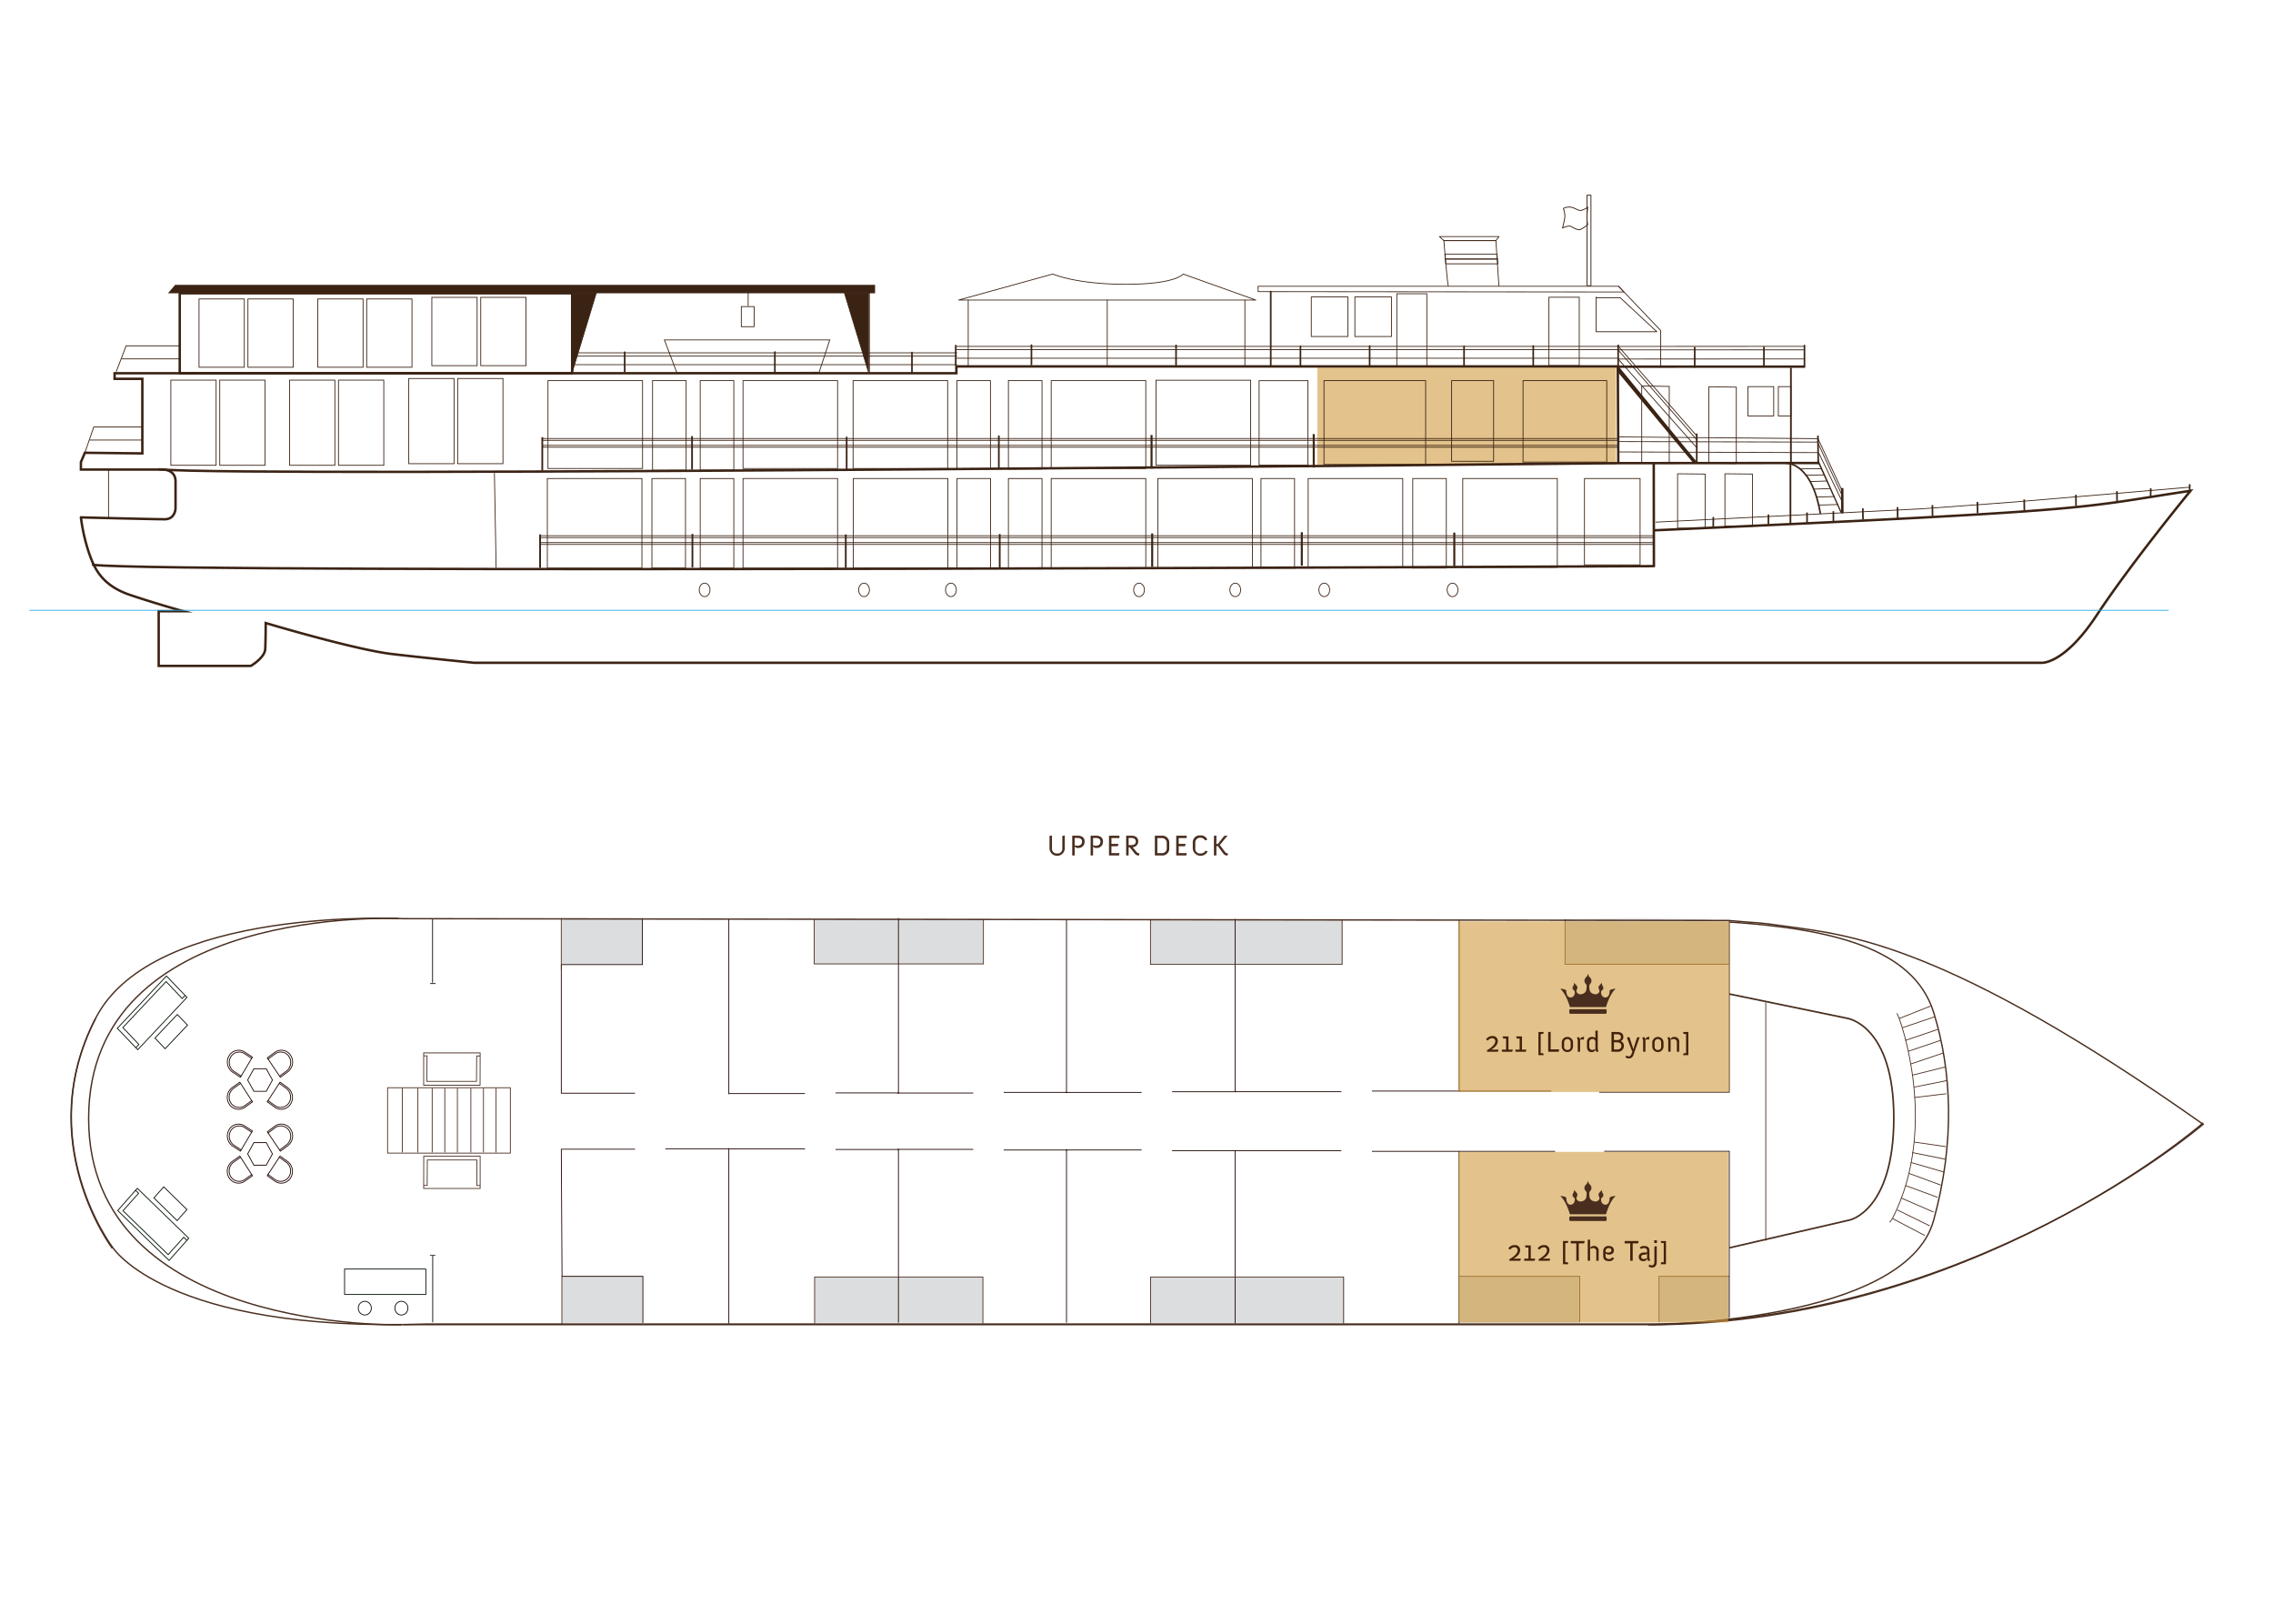 <?xml version="1.0" encoding="UTF-8"?> <svg xmlns="http://www.w3.org/2000/svg" xmlns:xlink="http://www.w3.org/1999/xlink" width="700" height="500" viewBox="0 0 700 500"><defs><style> .a, .aa, .ac, .c, .d, .f, .g, .h, .i, .j, .k, .m, .n, .o, .p, .t, .u, .v, .w, .x, .y, .z { fill: none; } .b { fill: #d09b3e; opacity: 0.6; } .c, .d, .f, .g, .h, .i, .j, .k, .m, .n, .o, .p, .q { stroke: #3b2314; } .aa, .ab, .ac, .c, .d, .f, .g, .l, .m, .n, .q, .t, .u, .v, .x { stroke-miterlimit: 10; } .c, .m, .o { stroke-width: 0.75px; } .aa, .ab, .d, .h, .l, .n, .q, .u, .v, .w, .x, .y, .z { stroke-width: 0.25px; } .e, .q { fill: #3b2314; } .ac, .f, .i, .p { stroke-width: 0.5px; } .g { stroke-width: 0.532px; } .h, .i, .j, .k, .m, .n, .y { stroke-linecap: round; } .h, .i, .j, .k, .o, .p, .y { stroke-linejoin: round; } .j { stroke-width: 0.266px; } .k { stroke-width: 0.509px; } .l { fill: #fff; stroke: #25a9e0; } .ab, .r { fill: #492e1f; } .s { fill: #dcddde; } .ab, .ac, .t, .v { stroke: #492e1f; } .t { stroke-width: 0.421px; } .u, .y { stroke: #1d0300; } .w, .x { stroke: #482e1f; } .aa, .z { stroke: #000e00; } .ad { clip-path: url(#a); } .ae { fill: #42210b; } .af { clip-path: url(#b); } </style><clipPath id="a"><rect class="a" x="480.508" y="299.886" width="17.049" height="12.292"></rect></clipPath><clipPath id="b"><rect class="a" x="480.508" y="363.691" width="17.049" height="12.292"></rect></clipPath></defs><title>heritage line-ship the jahan-deck-room plan-noble suite</title><rect class="b" x="405.675" y="113.181" width="92.025" height="29.892"></rect><g><path class="c" d="M555.939,112.891l-57.711.017v-.078H294.53v2.105H35.291v1.722h8.545v22.959l-17.7-.191-1.221,2.87v2.296h25.329s3.815,0,3.815,3.635v8.227s0,3.444-3.357,3.444-25.787-.574-25.787-.574a57.388,57.388,0,0,0,2.289,10.332c1.678,4.975,3.815,10.523,12.97,13.584s16.326,4.975,16.326,4.975H48.871V205.051H77.251s4.272-2.487,4.425-5.166.153-8.036.153-8.036,27.465,8.227,39.061,9.566,25.176,2.679,25.176,2.679H628.534s6.897.867,17.11-14.547c10.985-16.578,28.958-38.414,28.958-38.414-35.772,5.338-24.7,5.911-165.508,12.186"></path><line class="c" x1="560.268" y1="142.571" x2="498.373" y2="142.615"></line><line class="c" x1="498.229" y1="112.831" x2="498.374" y2="142.615"></line><line class="c" x1="509.292" y1="142.346" x2="509.341" y2="174.33"></line><rect class="d" x="67.672" y="117.049" width="13.947" height="26.228"></rect><rect class="d" x="52.61" y="117.049" width="13.947" height="26.228"></rect><rect class="d" x="104.244" y="117.049" width="13.947" height="26.228"></rect><rect class="d" x="89.181" y="117.049" width="13.947" height="26.228"></rect><rect class="d" x="140.946" y="116.554" width="13.947" height="26.228"></rect><rect class="d" x="125.884" y="116.554" width="13.947" height="26.228"></rect><rect class="d" x="76.355" y="92.058" width="13.947" height="21.032"></rect><rect class="d" x="61.292" y="92.058" width="13.947" height="21.032"></rect><rect class="d" x="112.926" y="92.058" width="13.947" height="21.032"></rect><rect class="d" x="97.863" y="92.058" width="13.947" height="21.032"></rect><rect class="d" x="148.05" y="91.563" width="13.947" height="21.032"></rect><rect class="d" x="132.988" y="91.563" width="13.947" height="21.032"></rect><rect class="d" x="487.952" y="147.353" width="17.136" height="26.597"></rect><rect class="d" x="469.037" y="117.203" width="25.78" height="25.084"></rect><rect class="d" x="450.47" y="147.353" width="29.128" height="27.348"></rect><rect class="d" x="407.734" y="117.203" width="31.309" height="25.827"></rect><rect class="d" x="402.868" y="147.353" width="29.128" height="27.348"></rect><polyline class="d" points="43.836 131.485 28.872 131.485 26.136 139.425"></polyline><line class="d" x1="27.521" y1="135.503" x2="43.836" y2="135.503"></line><polyline class="d" points="55.441 106.494 38.84 106.494 35.805 114.434"></polyline><line class="d" x1="37.342" y1="110.512" x2="55.441" y2="110.512"></line><polygon class="e" points="53.936 87.719 269.491 87.719 269.491 90.302 51.721 90.302 53.936 87.719"></polygon><path class="c" d="M55.356,114.935V90.302H176.205v24.634Z"></path><line class="d" x1="294.53" y1="106.66" x2="498.373" y2="106.66"></line><line class="d" x1="294.464" y1="107.674" x2="498.307" y2="107.674"></line><line class="d" x1="294.431" y1="110.305" x2="498.274" y2="110.305"></line><polygon class="d" points="514.068 142.534 505.592 142.4 505.592 118.857 514.068 118.992 514.068 142.534"></polygon><polygon class="d" points="534.722 142.758 526.245 142.623 526.245 119.081 534.722 119.215 534.722 142.758"></polygon><rect class="d" x="538.299" y="119.056" width="7.936" height="9.026"></rect><rect class="d" x="547.665" y="119.056" width="3.87" height="9.026"></rect><path class="f" d="M560.619,158.205c-2.787-16.428-10.778-15.578-10.778-15.578"></path><g><line class="d" x1="559.832" y1="139.38" x2="498.679" y2="139.162"></line><line class="d" x1="498.587" y1="135.977" x2="559.956" y2="136.132"></line><line class="d" x1="498.558" y1="134.54" x2="559.931" y2="135.081"></line></g><line class="g" x1="551.535" y1="113.214" x2="551.535" y2="142.678"></line><line class="g" x1="551.39" y1="142.416" x2="551.39" y2="161.401"></line><path class="e" d="M498.448,114.84l22.811,27.487a.905.905,0,0,0,.652.348l1.046.045-25.044-30.576.296.451-.082,1.29A1.506,1.506,0,0,0,498.448,114.84Z"></path><path class="e" d="M560.077,142.916l6.71,14.864c.052.116.12.183.192.188l.308.024-7.367-16.534.087.244-.024.698A1.309,1.309,0,0,0,560.077,142.916Z"></path><line class="h" x1="522.447" y1="134.122" x2="498.274" y2="106.533"></line><line class="h" x1="522.513" y1="135.383" x2="498.34" y2="107.794"></line><line class="h" x1="498.274" y1="110.485" x2="522.513" y2="137.826"></line><line class="h" x1="560.169" y1="139.576" x2="567.174" y2="154.14"></line><line class="h" x1="559.873" y1="136.431" x2="567.24" y2="152.391"></line><line class="h" x1="559.972" y1="135.276" x2="567.339" y2="151.195"></line><polyline class="i" points="522.546 133.685 522.539 139.298 522.539 142.173"></polyline><polyline class="i" points="498.338 106.337 498.334 110.383 498.334 112.455"></polyline><polyline class="i" points="521.912 107.038 521.909 110.999 521.909 113.028"></polyline><polyline class="i" points="543.223 106.914 543.22 110.875 543.22 112.904"></polyline><polyline class="i" points="450.875 106.667 450.871 110.628 450.871 112.657"></polyline><polyline class="i" points="472.186 106.543 472.182 110.504 472.182 112.533"></polyline><polyline class="i" points="400.491 106.667 400.487 110.628 400.487 112.657"></polyline><polyline class="i" points="421.802 106.543 421.798 110.504 421.798 112.533"></polyline><polyline class="i" points="294.333 106.419 294.33 110.38 294.33 112.409"></polyline><polyline class="i" points="362.183 106.361 362.179 110.322 362.179 112.351"></polyline><polyline class="i" points="317.653 106.279 317.649 110.24 317.649 112.268"></polyline><polyline class="i" points="280.851 108.547 280.848 112.508 280.848 114.537"></polyline><polyline class="i" points="238.634 108.406 238.63 112.367 238.63 114.396"></polyline><polyline class="i" points="192.389 108.445 192.385 112.406 192.385 114.435"></polyline><line class="i" x1="555.711" y1="106.392" x2="555.707" y2="112.51"></line><polygon class="d" points="500.083 89.914 387.453 89.799 387.453 88.149 498.457 88.149 500.083 89.914"></polygon><rect class="d" x="403.835" y="91.428" width="11.266" height="12.197"></rect><rect class="d" x="417.253" y="91.428" width="11.266" height="12.197"></rect><rect class="d" x="430.163" y="90.445" width="9.244" height="22.315"></rect><rect class="d" x="477.012" y="91.528" width="9.341" height="21.046"></rect><polyline class="h" points="499.023 91.72 510.238 102.144 491.528 102.144 491.55 91.481"></polyline><rect class="j" x="488.754" y="60.096" width="1.199" height="27.88"></rect><path class="j" d="M488.977,63.774s-1.602,1.22-2.575,1.004-1.945-1.148-3.433-1.004-1.488.507-1.488.507a6.027,6.027,0,0,1,.401,2.865c-.229,1.363-.687,3.085-.687,3.085s1.871-.933,2.623-.502,2.069,1.148,2.755,1.004a10.462,10.462,0,0,0,2.403-1.578S488.405,67.72,488.977,63.774Z"></path><polyline class="h" points="498.457 88.149 511.438 101.785 511.438 113.09"></polyline><path class="h" d="M446.011,88.006c-.343-1.148-1.353-13.91-1.353-13.91H460.679l.907,13.552v.359h0"></path><polygon class="h" points="443.284 72.852 461.633 72.852 460.679 74.095 444.658 74.095 443.284 72.852"></polygon><line class="h" x1="267.751" y1="89.799" x2="267.751" y2="114.935"></line><line class="h" x1="152.262" y1="145.751" x2="152.789" y2="174.783"></line><line class="k" x1="391.344" y1="89.799" x2="391.344" y2="112.831"></line><ellipse class="d" cx="216.998" cy="181.645" rx="1.659" ry="2.081"></ellipse><ellipse class="d" cx="266.092" cy="181.645" rx="1.659" ry="2.081"></ellipse><ellipse class="d" cx="292.851" cy="181.645" rx="1.659" ry="2.081"></ellipse><ellipse class="d" cx="350.782" cy="181.645" rx="1.659" ry="2.081"></ellipse><ellipse class="d" cx="380.415" cy="181.645" rx="1.659" ry="2.081"></ellipse><ellipse class="d" cx="407.823" cy="181.645" rx="1.659" ry="2.081"></ellipse><ellipse class="d" cx="447.324" cy="181.645" rx="1.659" ry="2.081"></ellipse><line class="h" x1="33.422" y1="144.4" x2="33.422" y2="159.535"></line><line class="l" x1="9.076" y1="187.93" x2="667.872" y2="187.93"></line><polyline class="d" points="674.405 150.019 619.993 154.608 592.07 156.659 509.884 160.783"></polyline><path class="m" d="M509.341,174.33s-456.87,2.297-480.673-.392"></path><path class="m" d="M498.373,142.615S72.938,147.078,49.126,144.514"></path><polygon class="h" points="461.165 79.761 445.101 79.761 444.948 78.28 461.012 78.28 461.165 79.761"></polygon><polygon class="h" points="461.318 81.241 445.254 81.241 445.101 79.761 461.165 79.761 461.318 81.241"></polygon><line class="n" x1="298.178" y1="112.831" x2="298.178" y2="92.391"></line><line class="n" x1="340.991" y1="112.831" x2="340.991" y2="92.391"></line><line class="n" x1="383.374" y1="112.831" x2="383.374" y2="92.391"></line><path class="h" d="M295.238,92.391l28.985-8.003s7.027,3.157,22.506,3.157,17.633-3.157,17.633-3.157l22.383,8.003Z"></path><line class="o" x1="567.34" y1="150.287" x2="567.372" y2="158.04"></line><line class="p" x1="559.857" y1="134.122" x2="559.955" y2="142.906"></line><polygon class="d" points="525.114 162.742 516.638 162.646 516.638 145.886 525.114 145.982 525.114 162.742"></polygon><polygon class="d" points="539.691 162.082 531.215 161.99 531.215 145.886 539.691 145.978 539.691 162.082"></polygon><line class="d" x1="556.231" y1="146.308" x2="561.846" y2="146.246"></line><line class="d" x1="554.258" y1="144.37" x2="560.958" y2="144.349"></line><line class="d" x1="557.538" y1="148.29" x2="562.767" y2="148.104"></line><line class="d" x1="558.549" y1="150.617" x2="563.589" y2="150.452"></line><line class="d" x1="559.388" y1="153.081" x2="565.036" y2="152.885"></line><line class="d" x1="560.177" y1="155.525" x2="566.089" y2="155.36"></line><line class="h" x1="498.176" y1="107.739" x2="555.483" y2="107.722"></line><line class="h" x1="498.176" y1="106.67" x2="555.483" y2="106.653"></line><line class="h" x1="498.422" y1="110.55" x2="555.729" y2="110.533"></line><line class="h" x1="491.582" y1="91.669" x2="498.981" y2="91.669"></line><line class="f" x1="527.621" y1="162.199" x2="527.645" y2="159.199"></line><line class="f" x1="544.597" y1="161.429" x2="544.621" y2="158.429"></line><line class="f" x1="556.502" y1="160.9" x2="556.502" y2="157.81"></line><line class="f" x1="564.617" y1="160.498" x2="564.617" y2="157.408"></line><line class="f" x1="573.735" y1="159.975" x2="573.686" y2="156.515"></line><line class="f" x1="584.416" y1="159.601" x2="584.366" y2="156.14"></line><line class="f" x1="595.156" y1="158.982" x2="595.107" y2="155.521"></line><line class="f" x1="609.023" y1="158.027" x2="608.974" y2="154.566"></line><line class="f" x1="623.43" y1="157.25" x2="623.381" y2="153.789"></line><line class="f" x1="639.348" y1="155.814" x2="639.298" y2="152.353"></line><line class="f" x1="651.982" y1="154.703" x2="651.933" y2="151.243"></line><line class="f" x1="674.329" y1="151.672" x2="674.355" y2="149.091"></line><line class="f" x1="662.319" y1="152.944" x2="662.345" y2="150.363"></line><rect class="d" x="435.073" y="147.353" width="10.342" height="27.572"></rect><rect class="d" x="447.042" y="117.203" width="12.932" height="24.837"></rect><rect class="d" x="168.559" y="147.353" width="29.128" height="27.596"></rect><rect class="d" x="200.765" y="147.353" width="10.342" height="27.572"></rect><rect class="d" x="168.756" y="117.203" width="29.128" height="27.064"></rect><rect class="d" x="200.962" y="117.203" width="10.342" height="27.6"></rect><rect class="d" x="356.568" y="147.353" width="29.128" height="27.572"></rect><rect class="d" x="388.332" y="147.353" width="10.342" height="27.572"></rect><rect class="d" x="262.766" y="147.353" width="29.128" height="27.596"></rect><rect class="d" x="294.728" y="147.353" width="10.342" height="27.572"></rect><rect class="d" x="323.731" y="147.353" width="29.128" height="27.572" transform="translate(676.589 322.277) rotate(180)"></rect><rect class="d" x="310.555" y="147.353" width="10.342" height="27.572" transform="translate(631.452 322.277) rotate(180)"></rect><rect class="d" x="262.72" y="117.203" width="29.128" height="27.064"></rect><rect class="d" x="294.681" y="117.203" width="10.342" height="27.229"></rect><rect class="d" x="228.821" y="117.203" width="29.128" height="27.064" transform="translate(486.769 261.469) rotate(180)"></rect><rect class="d" x="215.645" y="117.203" width="10.342" height="27.6" transform="translate(441.632 262.005) rotate(180)"></rect><rect class="d" x="387.758" y="117.221" width="15.038" height="26.004"></rect><rect class="d" x="323.731" y="117.203" width="29.128" height="27.064" transform="translate(676.589 261.469) rotate(180)"></rect><rect class="d" x="310.555" y="117.203" width="10.342" height="27.229"></rect><rect class="d" x="228.821" y="147.353" width="29.128" height="27.596" transform="translate(486.769 322.301) rotate(180)"></rect><rect class="d" x="215.645" y="147.353" width="10.342" height="27.572" transform="translate(441.632 322.277) rotate(180)"></rect><rect class="e" x="212.856" y="134.287" width="0.539" height="10.31"></rect><rect class="e" x="166.733" y="134.617" width="0.539" height="10.31"></rect><rect class="h" x="167.086" y="135.027" width="331.156" height="0.568"></rect><rect class="h" x="167.086" y="137.136" width="331.156" height="0.568"></rect><rect class="e" x="212.971" y="164.398" width="0.539" height="10.31"></rect><rect class="e" x="260.198" y="164.563" width="0.539" height="10.31"></rect><rect class="e" x="307.606" y="164.439" width="0.539" height="10.31"></rect><rect class="e" x="166.059" y="164.563" width="0.539" height="10.31"></rect><rect class="h" x="166.412" y="164.973" width="342.814" height="0.568"></rect><rect class="h" x="166.412" y="167.082" width="342.814" height="0.568"></rect><rect class="e" x="307.345" y="134.122" width="0.52" height="10.31"></rect><rect class="e" x="260.479" y="134.493" width="0.52" height="10.31"></rect><rect class="e" x="404.27" y="133.66" width="0.619" height="10.31"></rect><rect class="e" x="354.322" y="133.943" width="0.619" height="10.31"></rect><rect class="e" x="354.52" y="164.254" width="0.619" height="10.31"></rect><rect class="e" x="400.596" y="163.883" width="0.619" height="10.31"></rect><rect class="e" x="447.559" y="164.006" width="0.619" height="10.31"></rect><polygon class="d" points="252.274 114.606 208.467 114.822 204.62 104.677 255.53 104.677 252.274 114.606"></polygon><line class="d" x1="230.404" y1="89.996" x2="230.404" y2="94.285"></line><rect class="d" x="228.299" y="94.409" width="3.947" height="6.186"></rect><line class="d" x1="176.196" y1="108.647" x2="294.787" y2="108.647"></line><line class="d" x1="176.158" y1="109.66" x2="294.749" y2="109.66"></line><line class="d" x1="176.139" y1="112.292" x2="294.729" y2="112.292"></line><polygon class="q" points="176.279 114.451 176.205 114.574 176.205 90.302 183.604 90.302 176.279 114.451"></polygon><polygon class="q" points="267.394 114.392 267.468 114.516 267.468 90.243 260.068 90.243 267.394 114.392"></polygon><rect class="d" x="356.022" y="117.083" width="29.128" height="26.18"></rect></g><g><path class="r" d="M323.213,257.436l.045-.055.666-.09.045.036v3.916a1.454,1.454,0,0,0,1.594,1.566,1.433,1.433,0,0,0,1.593-1.566v-3.808l.045-.055.667-.09.045.036v3.997a2.354,2.354,0,0,1-4.699,0Z"></path><path class="r" d="M330.206,257.39l.045-.045h1.584a2.817,2.817,0,0,1,1.422.298,1.615,1.615,0,0,1,.756,1.512,1.842,1.842,0,0,1-2.008,1.954,1.074,1.074,0,0,1-1.089-.522l.045.36V263.377l-.045.045h-.666l-.045-.045Zm1.611,3.043c.801,0,1.414-.387,1.414-1.26,0-.919-.675-1.135-1.396-1.135h-.874v2.242A2.689,2.689,0,0,0,331.817,260.433Z"></path><path class="r" d="M335.867,257.39l.045-.045h1.584a2.817,2.817,0,0,1,1.422.298,1.615,1.615,0,0,1,.756,1.512,1.842,1.842,0,0,1-2.008,1.954,1.074,1.074,0,0,1-1.089-.522l.045.36V263.377l-.045.045h-.666l-.045-.045Zm1.611,3.043c.801,0,1.414-.387,1.414-1.26,0-.919-.675-1.135-1.396-1.135h-.874v2.242A2.689,2.689,0,0,0,337.479,260.433Z"></path><path class="r" d="M341.528,257.39l.045-.045h3.124l.045.045v.631l-.045.045h-2.413v1.801h2.098l.036.045-.162.63-.054.045h-1.918v2.115h2.422l.036.046-.09.63-.054.045h-3.025l-.045-.045Z"></path><path class="r" d="M346.82,257.39l.045-.045h1.603a2.503,2.503,0,0,1,1.323.315,1.64,1.64,0,0,1,.747,1.477,1.791,1.791,0,0,1-1.755,1.756l.198.197,1.053,1.27a.931.931,0,0,0,.72.378c.036,0,.063-.009.099-.009l.036.045-.099.612-.054.045a1.375,1.375,0,0,1-.189.019,1.629,1.629,0,0,1-1.197-.748l-1.405-1.746-.063-.036h-.306v2.458l-.045.045h-.666l-.045-.045Zm1.638,2.836c.657,0,1.324-.252,1.324-1.089,0-.819-.667-1.099-1.324-1.099h-.882v2.188Z"></path><path class="r" d="M355.657,257.39l.045-.045h2.017a2.119,2.119,0,0,1,2.368,2.233v1.638a2.104,2.104,0,0,1-2.368,2.206h-2.017l-.045-.045Zm2.062,5.312a1.445,1.445,0,0,0,1.594-1.566v-1.494a1.465,1.465,0,0,0-1.594-1.575h-1.306v4.636Z"></path><path class="r" d="M362.236,257.39l.045-.045h3.124l.045.045v.631l-.045.045h-2.413v1.801h2.098l.036.045-.162.63-.054.045h-1.918v2.115h2.422l.036.046-.09.63-.054.045h-3.025l-.045-.045Z"></path><path class="r" d="M367.33,259.487a2.112,2.112,0,0,1,2.358-2.232,2.14,2.14,0,0,1,2.106,1.242l-.026.055-.604.252-.063-.019a1.515,1.515,0,0,0-1.413-.81,1.458,1.458,0,0,0-1.584,1.575v1.692a1.439,1.439,0,0,0,1.584,1.566,1.547,1.547,0,0,0,1.521-.837l.063-.019.585.226.026.054a2.42,2.42,0,0,1-4.555-.909Z"></path><path class="r" d="M373.847,257.436l.045-.055.666-.09.045.036V259.875h.423l.072-.036,1.873-2.395.071-.045.945-.108.036.045-2.143,2.593-.261.261.261.288,1.423,1.891a.897.897,0,0,0,.711.379.408.408,0,0,0,.108-.01l.035.045-.099.612-.054.045a.909.909,0,0,1-.162.01,1.581,1.581,0,0,1-1.207-.738l-1.575-2.134-.072-.036h-.387V263.377l-.045.045h-.666l-.045-.045Z"></path></g><g><rect class="s" x="449.385" y="393.024" width="37.125" height="14.412"></rect><rect class="s" x="173.014" y="393.073" width="24.916" height="14.272"></rect><rect class="s" x="172.889" y="282.708" width="24.916" height="14.272"></rect><polygon class="s" points="532.534 406.087 510.992 407.179 510.992 393.024 532.534 393.024 532.534 406.087"></polygon><path class="t" d="M34.584,384.4s-24.746-32.855-5.177-70.746"></path><path class="t" d="M678.484,345.777S607.599,407.949,507.655,407.949"></path><path class="t" d="M124.134,407.895H509.186s77.658-.773,86.285-32.069c6.616-24.001,5.67-45.978,0-64.138-6.207-19.88-31.796-25.716-62.89-27.768"></path><rect class="s" x="250.678" y="283.015" width="52.185" height="13.805"></rect><rect class="s" x="250.871" y="393.316" width="51.829" height="13.978"></rect><rect class="s" x="354.381" y="283.163" width="59.139" height="13.805"></rect><rect class="s" x="354.34" y="393.262" width="59.666" height="14.088"></rect><path class="s" d="M532.581,283.919c-3.059-1.62-50.602-.938-50.602-.938v13.916h50.657Z"></path><polyline class="u" points="532.554 283.623 532.554 336.319 492.49 336.319"></polyline><path class="u" d="M197.844,282.735v14.29H172.859v39.604h22.698m7.27,0"></path><line class="u" x1="449.311" y1="354.516" x2="449.311" y2="407.617"></line><polyline class="u" points="532.554 405.854 532.554 354.516 494.044 354.516"></polyline><polyline class="v" points="532.49 296.91 481.968 296.91 481.968 283.054"></polyline><path class="v" d="M592.739,380.435l-9.927-5.213c14.547-28.658,2.069-61.599,2.069-61.599l9.73-3.842"></path><line class="v" x1="589.579" y1="337.959" x2="599.399" y2="336.792"></line><line class="v" x1="589.491" y1="351.674" x2="599.281" y2="353.092"></line><line class="v" x1="585.841" y1="316.476" x2="595.724" y2="313.124"></line><line class="v" x1="586.768" y1="320.37" x2="596.651" y2="317.017"></line><line class="v" x1="587.694" y1="323.723" x2="597.577" y2="320.37"></line><line class="v" x1="588.518" y1="327.616" x2="598.401" y2="324.263"></line><line class="v" x1="588.817" y1="331.101" x2="598.925" y2="328.593"></line><line class="v" x1="589.447" y1="334.761" x2="599.475" y2="332.759"></line><line class="v" x1="588.88" y1="354.907" x2="599.08" y2="356.955"></line><line class="v" x1="588.485" y1="357.953" x2="598.493" y2="360.866"></line><line class="v" x1="587.898" y1="361.325" x2="597.699" y2="364.934"></line><line class="v" x1="586.877" y1="365.081" x2="596.678" y2="368.69"></line><line class="v" x1="585.486" y1="368.903" x2="595.459" y2="373.222"></line><line class="v" x1="584.257" y1="372.547" x2="594.33" y2="377.505"></line><line class="v" x1="584.881" y1="313.623" x2="584.188" y2="312.007"></line><line class="v" x1="582.812" y1="375.222" x2="581.971" y2="376.399"></line><line class="v" x1="172.852" y1="282.734" x2="172.852" y2="298.611"></line><line class="u" x1="224.454" y1="336.943" x2="224.454" y2="282.874"></line><line class="u" x1="276.688" y1="336.581" x2="276.688" y2="282.67"></line><line class="u" x1="328.445" y1="336.581" x2="328.445" y2="283.207"></line><line class="u" x1="380.361" y1="336.255" x2="380.361" y2="282.93"></line><line class="u" x1="449.378" y1="336.125" x2="449.378" y2="283.207"></line><line class="u" x1="247.913" y1="336.743" x2="224.553" y2="336.743"></line><line class="u" x1="276.909" y1="336.542" x2="257.311" y2="336.542"></line><line class="u" x1="299.712" y1="336.576" x2="276.352" y2="336.576"></line><line class="u" x1="328.708" y1="336.375" x2="309.11" y2="336.375"></line><line class="u" x1="351.572" y1="336.384" x2="328.212" y2="336.384"></line><line class="u" x1="380.568" y1="336.183" x2="360.97" y2="336.183"></line><line class="u" x1="413.099" y1="336.172" x2="380.283" y2="336.172"></line><polyline class="u" points="477.724 335.971 442.413 335.971 422.497 335.971"></polyline><path class="u" d="M195.558,353.873H172.859l.225,39.156h24.899v14.34m4.844-53.496"></path><line class="u" x1="224.454" y1="353.558" x2="224.454" y2="407.628"></line><line class="u" x1="276.688" y1="353.921" x2="276.688" y2="407.294"></line><line class="u" x1="328.445" y1="353.921" x2="328.445" y2="407.294"></line><line class="u" x1="380.361" y1="354.247" x2="380.361" y2="407.572"></line><line class="u" x1="204.889" y1="353.74" x2="224.487" y2="353.74"></line><line class="u" x1="247.913" y1="353.759" x2="224.553" y2="353.759"></line><line class="u" x1="276.909" y1="353.96" x2="257.311" y2="353.96"></line><line class="u" x1="299.712" y1="353.925" x2="276.352" y2="353.925"></line><line class="u" x1="328.708" y1="354.127" x2="309.11" y2="354.127"></line><line class="u" x1="351.572" y1="354.118" x2="328.212" y2="354.118"></line><line class="u" x1="380.568" y1="354.319" x2="360.97" y2="354.319"></line><polyline class="u" points="422.497 354.531 442.413 354.531 478.918 354.531"></polyline><line class="u" x1="380.283" y1="354.33" x2="413.099" y2="354.33"></line><line class="v" x1="173.039" y1="392.98" x2="173.039" y2="407.741"></line><polyline class="v" points="250.739 283.015 250.739 296.82 302.863 296.82 302.863 283.015"></polyline><polyline class="v" points="354.308 283.163 354.308 296.968 413.321 296.968 413.321 283.163"></polyline><polyline class="v" points="413.777 407.552 413.777 393.226 354.342 393.226 354.342 407.552"></polyline><polyline class="v" points="302.701 407.552 302.701 393.226 250.871 393.226 250.871 407.552"></polyline><rect class="v" x="119.362" y="334.944" width="37.81" height="20.133"></rect><line class="v" x1="152.776" y1="354.887" x2="152.776" y2="335.026"></line><line class="v" x1="148.891" y1="354.887" x2="148.891" y2="335.026"></line><line class="v" x1="145.006" y1="354.887" x2="145.006" y2="335.026"></line><line class="v" x1="140.863" y1="354.887" x2="140.863" y2="335.026"></line><line class="v" x1="136.978" y1="354.887" x2="136.978" y2="335.026"></line><line class="v" x1="133.094" y1="354.887" x2="133.094" y2="335.026"></line><line class="v" x1="128.691" y1="354.887" x2="128.691" y2="335.026"></line><line class="v" x1="123.904" y1="354.887" x2="123.904" y2="335.026"></line><g><polygon class="w" points="147.868 324.22 130.475 324.22 130.475 334.168 147.847 334.168 147.868 324.22"></polygon><polyline class="x" points="147.866 325.152 146.792 325.152 146.741 332.983 131.46 332.983 131.512 325.128 130.475 325.128"></polyline></g><g><polygon class="w" points="130.475 365.964 147.868 365.964 147.868 356.016 130.496 356.016 130.475 365.964"></polygon><polyline class="x" points="130.477 365.032 131.551 365.032 131.602 357.201 146.883 357.201 146.832 365.056 147.868 365.056"></polyline></g><g><polygon class="u" points="81.997 329.1 78.18 329.1 76.272 332.573 78.18 336.045 81.997 336.045 83.905 332.573 81.997 329.1"></polygon><g><path class="y" d="M82.299,339.262l3.953-6.024,2.317,1.678a3.776,3.776,0,0,1,.891,5.089h0a3.378,3.378,0,0,1-4.844.936Z"></path><path class="y" d="M86.016,333.598l2.093,1.515a3.367,3.367,0,0,1,.85,4.528h0a3.013,3.013,0,0,1-4.33.777l-2.093-1.515"></path></g><g><path class="y" d="M73.848,333.239l3.906,6.058-2.33,1.658a3.38,3.38,0,0,1-4.836-.977h0a3.775,3.775,0,0,1,.93-5.081Z"></path><path class="y" d="M77.521,338.935l-2.104,1.498a3.014,3.014,0,0,1-4.324-.814h0a3.366,3.366,0,0,1,.885-4.52l2.104-1.498"></path></g><g><path class="y" d="M77.728,325.516l-3.682,6.211-2.388-1.563a3.768,3.768,0,0,1-1.115-5.04h0a3.386,3.386,0,0,1,4.797-1.171Z"></path><path class="y" d="M74.266,331.356l-2.157-1.412a3.36,3.36,0,0,1-1.049-4.481h0a3.019,3.019,0,0,1,4.291-.987l2.157,1.412"></path></g><g><path class="y" d="M86.344,331.739l-4.02-5.975,2.298-1.706a3.377,3.377,0,0,1,4.854.876h0a3.778,3.778,0,0,1-.834,5.099Z"></path><path class="y" d="M82.564,326.122l2.076-1.541a3.011,3.011,0,0,1,4.338.723h0a3.369,3.369,0,0,1-.799,4.538l-2.075,1.541"></path></g></g><g><polygon class="u" points="81.997 351.848 78.18 351.848 76.272 355.32 78.18 358.793 81.997 358.793 83.905 355.32 81.997 351.848"></polygon><g><path class="y" d="M82.299,362.01l3.953-6.024,2.317,1.678a3.776,3.776,0,0,1,.891,5.089h0a3.378,3.378,0,0,1-4.844.936Z"></path><path class="y" d="M86.016,356.346l2.093,1.515a3.367,3.367,0,0,1,.85,4.528h0a3.013,3.013,0,0,1-4.33.777l-2.093-1.515"></path></g><g><path class="y" d="M73.848,355.987l3.906,6.058-2.33,1.658a3.38,3.38,0,0,1-4.836-.977h0a3.775,3.775,0,0,1,.93-5.081Z"></path><path class="y" d="M77.521,361.683l-2.104,1.498a3.014,3.014,0,0,1-4.324-.814h0a3.366,3.366,0,0,1,.885-4.52l2.104-1.498"></path></g><g><path class="y" d="M77.728,348.264l-3.682,6.211-2.388-1.563a3.768,3.768,0,0,1-1.115-5.04h0a3.386,3.386,0,0,1,4.797-1.171Z"></path><path class="y" d="M74.266,354.103l-2.157-1.412a3.36,3.36,0,0,1-1.049-4.481h0a3.019,3.019,0,0,1,4.291-.987l2.157,1.412"></path></g><g><path class="y" d="M86.344,354.487l-4.02-5.975,2.298-1.706a3.377,3.377,0,0,1,4.854.876h0a3.778,3.778,0,0,1-.834,5.099Z"></path><path class="y" d="M82.564,348.869l2.076-1.541a3.011,3.011,0,0,1,4.338.723h0a3.369,3.369,0,0,1-.799,4.538L86.104,354.13"></path></g></g><g><polygon class="z" points="58.129 381.296 42.291 365.91 36.256 372.767 52.075 388.134 58.129 381.296"></polygon><polyline class="aa" points="57.561 381.937 56.584 380.987 51.787 386.339 37.872 372.821 42.683 367.453 41.74 366.536"></polyline></g><polygon class="z" points="54.545 375.863 47.404 368.873 50.424 365.467 57.566 372.457 54.545 375.863"></polygon><g><polygon class="z" points="42.426 323.236 57.586 307.115 51.263 300.552 36.121 316.654 42.426 323.236"></polygon><polyline class="aa" points="41.835 322.619 42.77 321.624 37.838 316.411 51.158 302.247 56.106 307.476 57.009 306.516"></polyline></g><polygon class="z" points="47.713 319.654 54.599 312.386 57.739 315.67 50.853 322.938 47.713 319.654"></polygon><line class="ab" x1="543.79" y1="308.66" x2="543.79" y2="382.027"></line><path class="ac" d="M532.554,306.081l36.358,7.497s14.309,2.079,14.309,30.632S569.708,375.657,569.708,375.657l-37.104,8.582"></path><path class="t" d="M122.812,282.854s-95.517-4.499-95.517,61.528S123.612,407.949,123.612,407.949"></path><rect class="aa" x="106.118" y="390.777" width="25.026" height="7.836"></rect><line class="aa" x1="133.214" y1="282.868" x2="133.214" y2="302.594"></line><line class="aa" x1="133.259" y1="386.538" x2="133.259" y2="407.19"></line><line class="v" x1="132.411" y1="386.533" x2="134.091" y2="386.533"></line><line class="aa" x1="132.472" y1="302.868" x2="134.152" y2="302.868"></line><ellipse class="aa" cx="112.347" cy="402.821" rx="2.013" ry="2.114"></ellipse><ellipse class="aa" cx="123.617" cy="402.821" rx="2.013" ry="2.114"></ellipse><polyline class="v" points="532.534 393.024 510.911 393.024 510.911 407.086"></polyline><polyline class="v" points="449.385 393.024 486.511 393.024 486.511 407.121"></polyline><path class="t" d="M507.151,407.708H131.436c-80.565,2.655-96.853-23.731-96.853-23.731s-24.633-32.661-5.064-70.552c17.872-34.605,94.72-30.539,94.72-30.539l407.998.552c12.047,1.112,6.531.223,18.396,1.881,18.287,2.556,48.852,5.123,127.851,60.88C678.484,346.2,607.095,407.708,507.151,407.708Z"></path><rect class="b" x="449.057" y="283.719" width="83.497" height="52.529"></rect><rect class="b" x="449.166" y="354.694" width="83.083" height="52.529"></rect><g class="ad"><path class="r" d="M483.539,310.755s-.267,0-.267.437v.55s0,.437.267.437h10.987s.267,0,.267-.437v-.55s0-.437-.267-.437Z"></path><path class="r" d="M489.078,299.886a1.725,1.725,0,0,0,.527,1.047,1.466,1.466,0,0,1,.488,1.321c-.072.458-.492.719-.626,1.171a.785.785,0,0,0-.042.217l.078.955c.18,1.693,2.058,1.57,2.058,1.57a1.724,1.724,0,0,0,.638-.303.966.966,0,0,0,.362-.978,2.775,2.775,0,0,0-.148-.257,1.364,1.364,0,0,1-.128-.549.838.838,0,0,1,.203-.524,4.81,4.81,0,0,1,.437-.5,2.029,2.029,0,0,1,.406-.39c.017.123,0,.255.021.381a1.669,1.669,0,0,0,.099.357,3.472,3.472,0,0,1,.315.663.847.847,0,0,1-.075.528.788.788,0,0,1-.113.176c-.078.086-.184.118-.265.198a1.089,1.089,0,0,0-.235.858c.258,1.412,1.287,1.323,1.287,1.323a1.044,1.044,0,0,0,.58-.132,1.42,1.42,0,0,0,.57-.767,3.66,3.66,0,0,0,.189-1.126c.007-.211.243-.324.384-.387a3.216,3.216,0,0,1,.943-.226,2.577,2.577,0,0,1,.526-.038c-.046.038-.089.083-.132.126a7.486,7.486,0,0,0-1.011,1.287,12.88,12.88,0,0,0-.79,1.454c-.208.443-.396.9-.569,1.365q-.184.495-.341,1.005c-.04.131-.08.263-.115.396h-11.131c-.035-.133-.076-.265-.115-.396-.104-.339-.219-.674-.342-1.005-.172-.465-.361-.922-.569-1.365a12.712,12.712,0,0,0-.79-1.454,7.534,7.534,0,0,0-1.01-1.287c-.044-.043-.086-.087-.133-.126a2.571,2.571,0,0,1,.526.038,3.2,3.2,0,0,1,.943.226c.142.063.377.176.384.387a3.692,3.692,0,0,0,.189,1.126,1.42,1.42,0,0,0,.57.767,1.044,1.044,0,0,0,.58.132s1.029.088,1.287-1.323a1.089,1.089,0,0,0-.235-.858c-.08-.08-.188-.112-.264-.198a.751.751,0,0,1-.113-.176.84.84,0,0,1-.075-.528,3.469,3.469,0,0,1,.314-.663,1.67,1.67,0,0,0,.1-.357c.02-.127.003-.259.02-.381a2.029,2.029,0,0,1,.406.39,4.689,4.689,0,0,1,.437.5.833.833,0,0,1,.205.524,1.382,1.382,0,0,1-.129.549,2.771,2.771,0,0,0-.148.257.968.968,0,0,0,.362.978,1.732,1.732,0,0,0,.638.303s1.879.123,2.059-1.57l.077-.955c.04-.502-.478-.801-.621-1.193a1.422,1.422,0,0,1,.441-1.516,1.725,1.725,0,0,0,.527-1.047Z"></path></g><g><path class="ae" d="M457.902,323.417c.793-.423,2.602-1.584,2.602-2.8a.894.894,0,0,0-1.018-.918,1.644,1.644,0,0,0-1.277.72h-.062l-.479-.323-.008-.072a2.216,2.216,0,0,1,1.898-.99,1.522,1.522,0,0,1,1.711,1.539c0,1.449-1.629,2.395-1.719,2.439l-.379.198h2.277l.037.045-.154.559-.053.045h-3.25l-.045-.045Z"></path><path class="ae" d="M462.52,323.255l.045-.045h1.26v-3.421h-.855l-.053-.045-.162-.559.035-.045H464.5l.045.045V323.21h1.314l.035.045-.162.559-.053.045h-3.115l-.045-.045Z"></path><path class="ae" d="M466.688,323.255l.045-.045h1.26v-3.421h-.855l-.053-.045-.162-.559.035-.045H468.668l.045.045V323.21h1.314l.035.045-.162.559-.053.045h-3.115l-.045-.045Z"></path><path class="ae" d="M473.779,317.826l.045-.045h1.549l.035.045-.17.522-.055.045h-.711v5.915h.711l.055.045.17.522-.035.045h-1.549l-.045-.045Z"></path><path class="ae" d="M476.785,317.872l.045-.055.666-.09.045.036v5.374h2.594l.035.046-.162.63-.055.045h-3.123l-.045-.045Z"></path><path class="ae" d="M480.969,320.86a1.738,1.738,0,0,1,3.457,0v1.549a1.738,1.738,0,0,1-3.457,0Zm1.729,2.458a.939.939,0,0,0,1.008-1.062v-1.251a1.009,1.009,0,1,0-2.016,0v1.251A.932.932,0,0,0,482.697,323.318Z"></path><path class="ae" d="M485.893,320.348l-.225-.847.045-.054.549-.081.055.036.252.63a1.186,1.186,0,0,1,1.232-.73l.045.055-.135.756-.062.045a1.051,1.051,0,0,0-.469-.081,2.011,2.011,0,0,0-.566.081v3.655l-.045.045h-.631l-.045-.045Z"></path><path class="ae" d="M488.727,320.86a1.487,1.487,0,0,1,1.639-1.558,1.699,1.699,0,0,1,.99.307l-.035-.396V317.457l.045-.054.631-.09.045.036v5.627l.225.792-.045.054-.549.081-.055-.036-.262-.648a1.173,1.173,0,0,1-1.25.748c-.803,0-1.379-.55-1.379-1.585Zm1.676,2.458a4.565,4.565,0,0,0,.918-.252v-2.161a.84.84,0,0,0-.928-.954.927.927,0,0,0-.945,1.054v1.224C489.447,323.021,489.889,323.318,490.402,323.318Z"></path><path class="ae" d="M496.277,317.826l.045-.045h1.639c1.027,0,1.973.298,1.973,1.54a1.283,1.283,0,0,1-.838,1.27,1.459,1.459,0,0,1,1,1.476,1.771,1.771,0,0,1-1.973,1.792h-1.801l-.045-.045Zm1.693,2.44c.621,0,1.207-.171,1.207-.9,0-.757-.586-.892-1.207-.892h-.936v1.792Zm.055,2.898c.648,0,1.305-.279,1.305-1.099,0-.81-.648-1.106-1.305-1.106h-.99V323.165Z"></path><path class="ae" d="M501.633,325.29c.359,0,.639-.279.836-.819l.279-.757-.098-.035-.072-.063-1.549-4.105.045-.054.701-.09.047.036,1.053,3.24.135.478.107-.396,1.027-3.223.053-.045.721-.09.027.045-1.881,5.356a1.5,1.5,0,0,1-1.414,1.171,1.7,1.7,0,0,1-1.035-.352l-.018-.072.27-.486.062-.018A1.105,1.105,0,0,0,501.633,325.29Z"></path><path class="ae" d="M506.016,320.348l-.225-.847.045-.054.549-.081.055.036.252.63a1.186,1.186,0,0,1,1.232-.73l.045.055-.135.756-.062.045a1.051,1.051,0,0,0-.469-.081,2.011,2.011,0,0,0-.566.081v3.655l-.045.045h-.631l-.045-.045Z"></path><path class="ae" d="M508.842,320.86a1.738,1.738,0,0,1,3.457,0v1.549a1.738,1.738,0,0,1-3.457,0Zm1.729,2.458a.94.94,0,0,0,1.008-1.062v-1.251a1.01,1.01,0,1,0-2.018,0v1.251A.933.933,0,0,0,510.57,323.318Z"></path><path class="ae" d="M513.764,320.348l-.225-.847.045-.054.549-.081.055.036.252.63a1.205,1.205,0,0,1,1.26-.73,1.402,1.402,0,0,1,1.432,1.558v2.953l-.045.045H516.457l-.045-.045v-2.809a.948.948,0,0,0-1.01-1.054,5.983,5.983,0,0,0-.918.207v3.655l-.045.045h-.631l-.045-.045Z"></path><path class="ae" d="M518.543,324.309h.711v-5.915H518.543l-.055-.045-.17-.522.035-.045h1.549l.045.045V324.876l-.045.045h-1.549l-.035-.045.17-.522Z"></path></g><g class="af"><path class="r" d="M483.539,374.56s-.267,0-.267.437v.55s0,.437.267.437h10.987s.267,0,.267-.437v-.55s0-.437-.267-.437Z"></path><path class="r" d="M489.078,363.691a1.725,1.725,0,0,0,.527,1.047,1.466,1.466,0,0,1,.488,1.321c-.072.458-.492.719-.626,1.171a.786.786,0,0,0-.042.217l.078.955c.18,1.693,2.058,1.57,2.058,1.57a1.724,1.724,0,0,0,.638-.303.966.966,0,0,0,.362-.978,2.774,2.774,0,0,0-.148-.257,1.363,1.363,0,0,1-.128-.549.838.838,0,0,1,.203-.524,4.808,4.808,0,0,1,.437-.5,2.029,2.029,0,0,1,.406-.39c.017.123,0,.255.021.381a1.669,1.669,0,0,0,.099.357,3.472,3.472,0,0,1,.315.663.847.847,0,0,1-.075.528.788.788,0,0,1-.113.176c-.078.086-.184.118-.265.198a1.089,1.089,0,0,0-.235.858c.258,1.412,1.287,1.323,1.287,1.323a1.044,1.044,0,0,0,.58-.132,1.42,1.42,0,0,0,.57-.767,3.66,3.66,0,0,0,.189-1.126c.007-.211.243-.324.384-.387a3.215,3.215,0,0,1,.943-.226,2.575,2.575,0,0,1,.526-.038c-.046.038-.089.083-.132.126a7.486,7.486,0,0,0-1.011,1.287,12.88,12.88,0,0,0-.79,1.454c-.208.443-.396.9-.569,1.365q-.184.495-.341,1.005c-.04.131-.08.263-.115.396h-11.131c-.035-.133-.076-.265-.115-.396-.104-.339-.219-.674-.342-1.005-.172-.465-.361-.922-.569-1.365a12.712,12.712,0,0,0-.79-1.454,7.534,7.534,0,0,0-1.01-1.287c-.044-.043-.086-.087-.133-.126a2.57,2.57,0,0,1,.526.038,3.199,3.199,0,0,1,.943.226c.142.063.377.176.384.387a3.692,3.692,0,0,0,.189,1.126,1.42,1.42,0,0,0,.57.767,1.044,1.044,0,0,0,.58.132s1.029.088,1.287-1.323a1.089,1.089,0,0,0-.235-.858c-.08-.08-.188-.112-.264-.198a.751.751,0,0,1-.113-.176.84.84,0,0,1-.075-.528,3.469,3.469,0,0,1,.314-.663,1.67,1.67,0,0,0,.1-.357c.02-.127.003-.259.02-.381a2.029,2.029,0,0,1,.406.39,4.687,4.687,0,0,1,.437.5.833.833,0,0,1,.205.524,1.382,1.382,0,0,1-.129.549,2.77,2.77,0,0,0-.148.257.968.968,0,0,0,.362.978,1.732,1.732,0,0,0,.638.303s1.879.123,2.059-1.57l.077-.955c.04-.502-.478-.801-.621-1.193a1.422,1.422,0,0,1,.441-1.516,1.725,1.725,0,0,0,.527-1.047Z"></path></g><g><path class="ae" d="M464.782,387.789c.792-.423,2.602-1.584,2.602-2.8a.895.895,0,0,0-1.018-.918,1.644,1.644,0,0,0-1.278.72h-.062l-.478-.323-.009-.072a2.219,2.219,0,0,1,1.899-.99,1.523,1.523,0,0,1,1.711,1.539c0,1.449-1.63,2.395-1.72,2.439l-.378.198h2.277l.036.045-.153.559-.054.045h-3.25l-.045-.045Z"></path><path class="ae" d="M469.398,387.627l.045-.045h1.261v-3.421h-.855l-.054-.045-.162-.559.036-.045h1.71l.045.045V387.582h1.314l.036.045-.162.559-.054.045h-3.115l-.045-.045Z"></path><path class="ae" d="M473.809,387.789c.792-.423,2.602-1.584,2.602-2.8a.895.895,0,0,0-1.018-.918,1.644,1.644,0,0,0-1.278.72h-.062l-.478-.323-.009-.072a2.219,2.219,0,0,1,1.899-.99,1.523,1.523,0,0,1,1.711,1.539c0,1.449-1.63,2.395-1.72,2.439l-.378.198h2.277l.036.045-.153.559-.054.045h-3.25l-.045-.045Z"></path><path class="ae" d="M481.351,382.198l.045-.045h1.549l.036.045-.171.522-.055.045H482.044v5.915h.711l.055.045.171.522-.036.045h-1.549l-.045-.045Z"></path><path class="ae" d="M485.445,382.874h-1.674l-.045-.045v-.631l.045-.045h4.222l.036.045-.162.631-.054.045h-1.611v5.312l-.045.045h-.667l-.045-.045Z"></path><path class="ae" d="M488.964,381.829l.045-.054.63-.09.045.036v2.26l-.045.396a1.313,1.313,0,0,1,1.297-.702,1.371,1.371,0,0,1,1.386,1.558v2.953l-.045.045h-.63l-.045-.045V385.377a.915.915,0,0,0-.973-1.054,6.056,6.056,0,0,0-.945.207v3.655l-.045.045h-.63l-.045-.045Z"></path><path class="ae" d="M493.734,385.269a1.541,1.541,0,0,1,1.71-1.594c1.152,0,1.576.702,1.576,1.333,0,.891-.631,1.323-1.485,1.323-.883,0-1.099-.441-1.126-.504l.045.333v.468a.948.948,0,0,0,1.009,1.062.992.992,0,0,0,.981-.478l.062-.018.54.188.027.055a1.558,1.558,0,0,1-1.575.9c-1.107,0-1.765-.531-1.765-1.558Zm1.594.423c.495,0,.936-.162.936-.72,0-.315-.243-.648-.846-.648-.612,0-.964.352-.964,1.044v.162A2.51,2.51,0,0,0,495.328,385.691Z"></path><path class="ae" d="M502.051,382.874H500.377l-.045-.045v-.631l.045-.045h4.222l.036.045-.162.631-.054.045h-1.611v5.312l-.045.045h-.667l-.045-.045Z"></path><path class="ae" d="M505.119,386.034a2.202,2.202,0,0,1,1.404-.343h.315a.75.75,0,0,0,.396-.09v-.423c0-.693-.424-.855-.928-.855a1.419,1.419,0,0,0-.892.271l-.071-.01-.307-.45.019-.071a2.059,2.059,0,0,1,1.26-.388c.919,0,1.639.369,1.639,1.369v2.305l.226.792-.045.054-.55.081-.054-.036-.261-.648a1.18,1.18,0,0,1-1.216.748,1.256,1.256,0,0,1-1.368-1.324A1.22,1.22,0,0,1,505.119,386.034Zm1.054,1.656a3.408,3.408,0,0,0,1.062-.261V385.908a.763.763,0,0,1-.793.449h-.216c-.314,0-.783.117-.783.667A.657.657,0,0,0,506.173,387.69Z"></path><path class="ae" d="M509.492,383.882l.045-.054.631-.09.045.036v4.861c0,1.044-.567,1.675-1.459,1.675A1.689,1.689,0,0,1,507.71,389.959l-.018-.054.288-.522.045-.009a1.05,1.05,0,0,0,.693.288c.333,0,.773-.297.773-1.08Zm-.054-1.17v-.747l.045-.045h.747l.045.045v.747l-.045.045h-.747Z"></path><path class="ae" d="M511.662,388.681h.711v-5.915h-.711l-.054-.045-.171-.522.036-.045h1.548l.045.045v7.05l-.045.045h-1.548l-.036-.045.171-.522Z"></path></g></g></svg> 